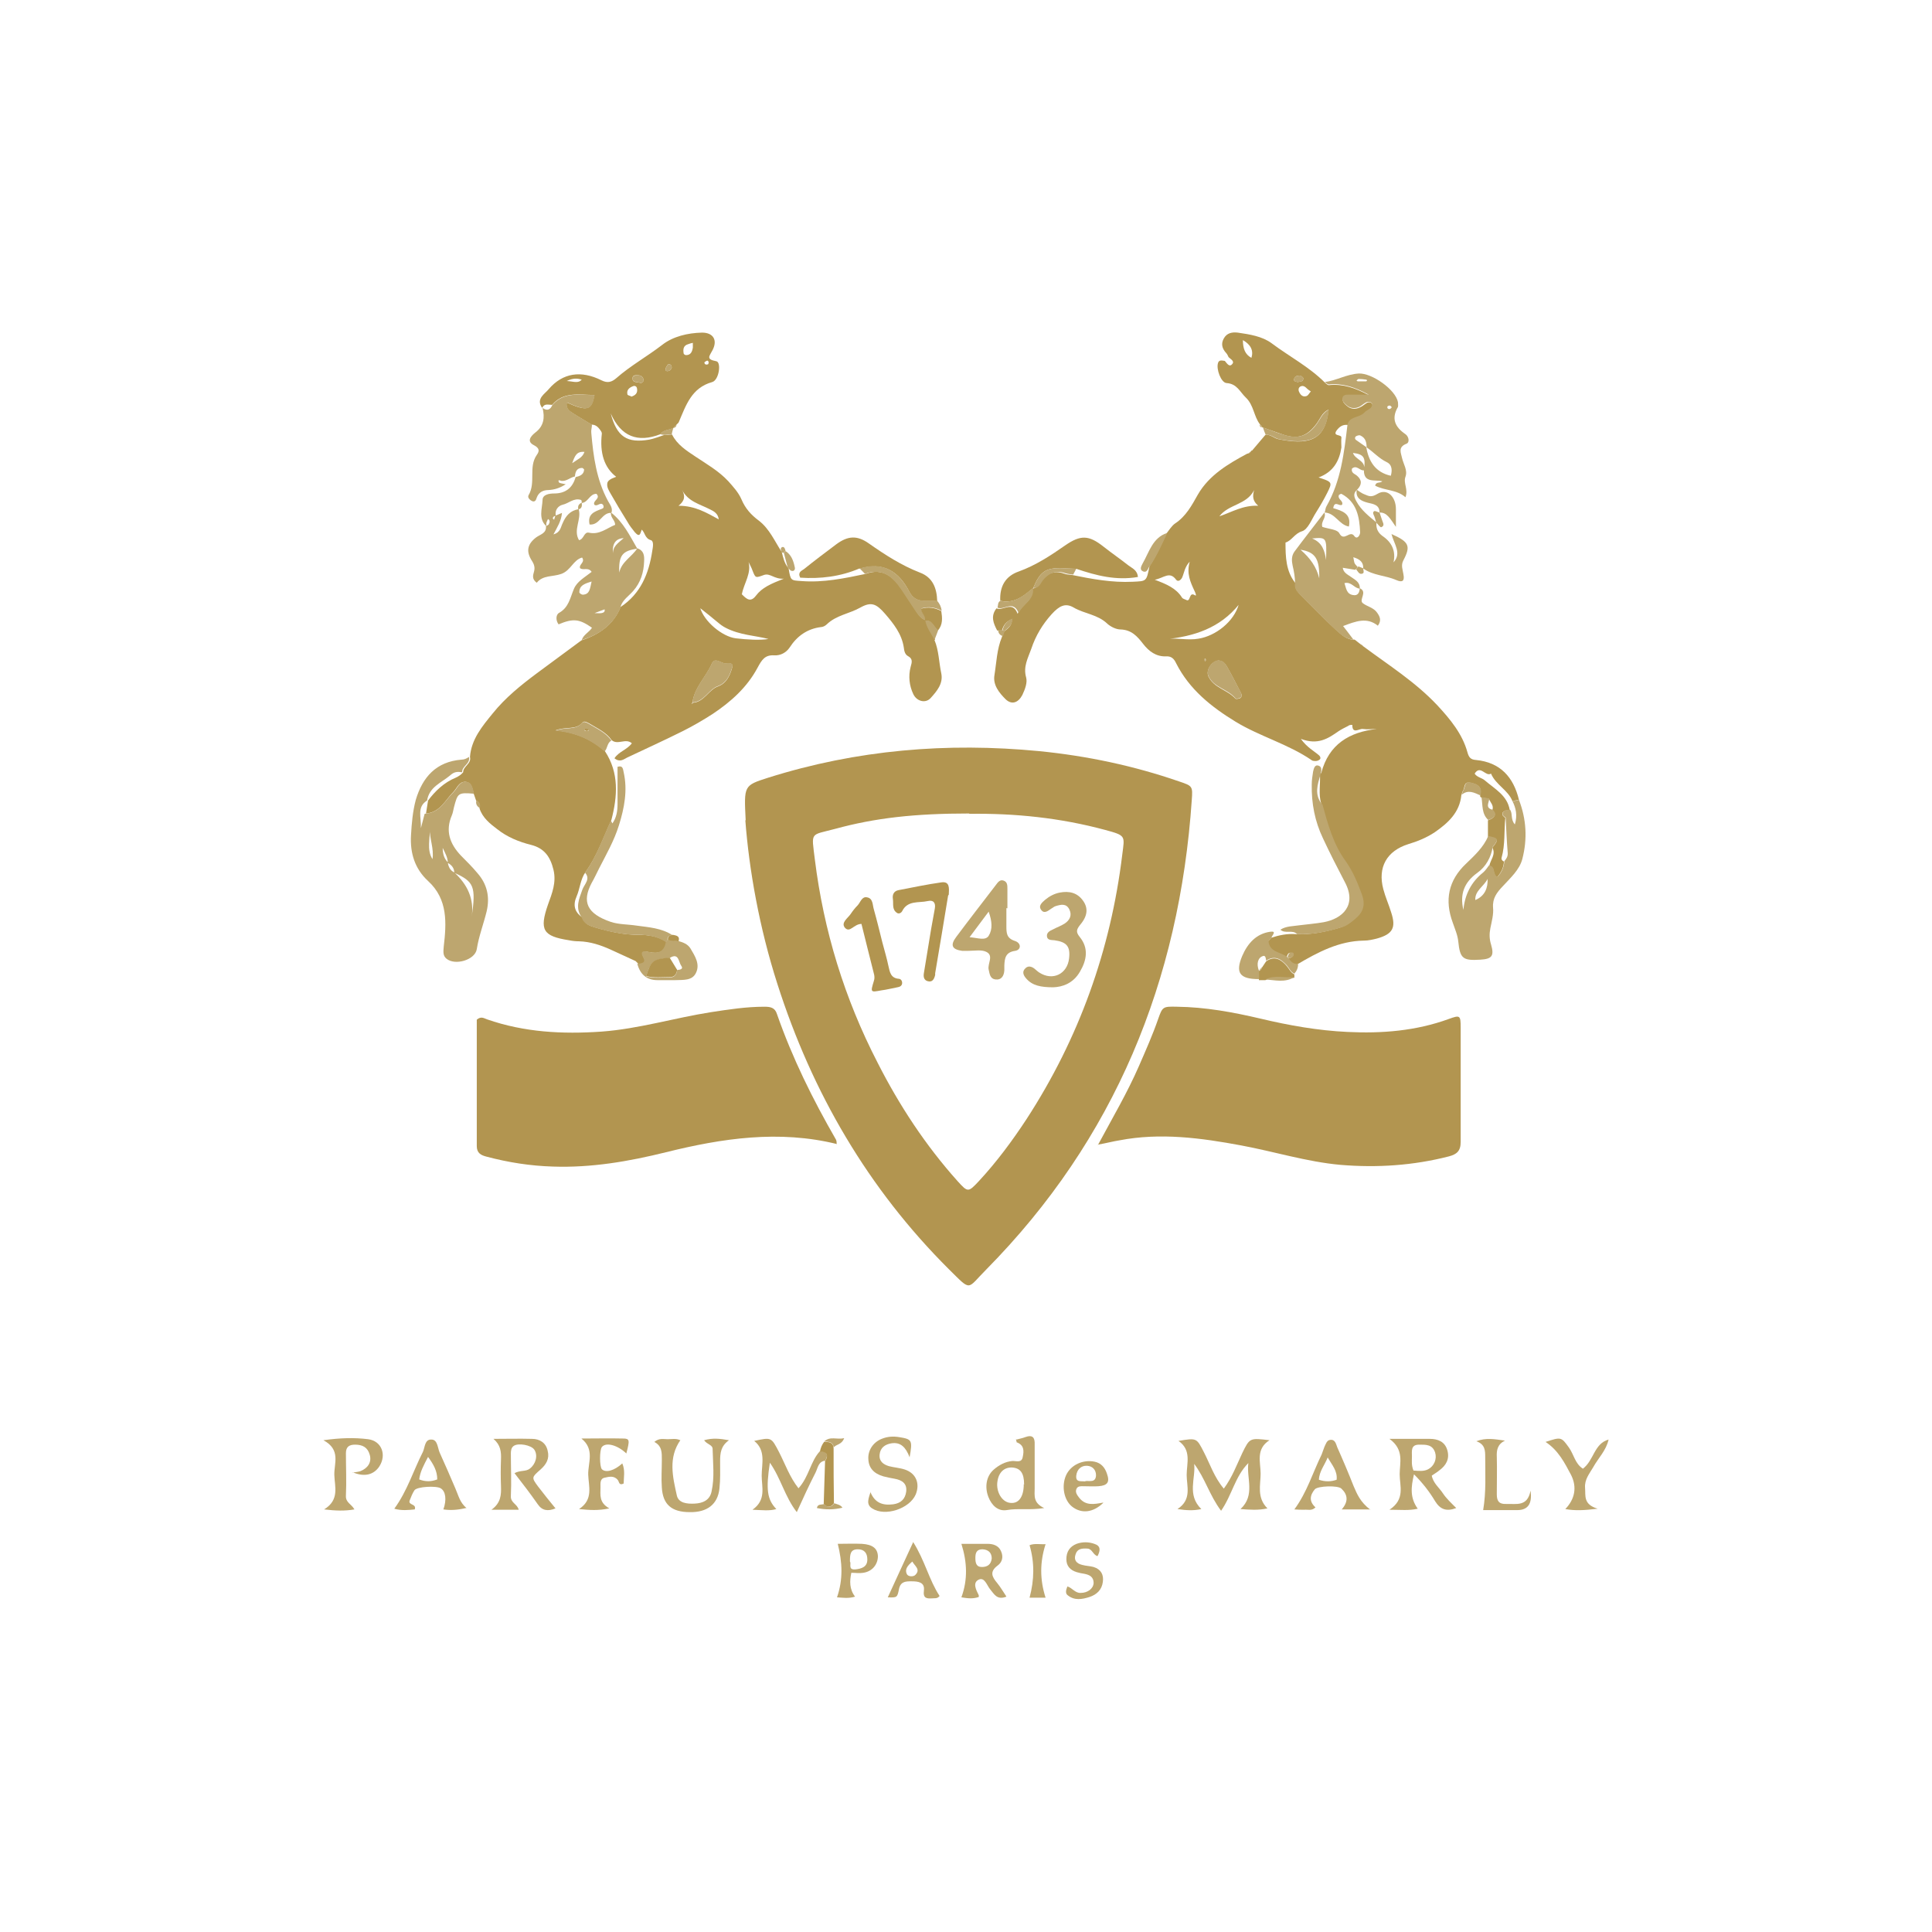 <?xml version="1.0" encoding="UTF-8"?>
<svg xmlns="http://www.w3.org/2000/svg" id="Layer_1" data-name="Layer 1" version="1.1" viewBox="0 0 566.9 566.9">
  <defs>
    <style>
      .cls-1 {
        fill: #b29550;
      }

      .cls-1, .cls-2 {
        stroke-width: 0px;
      }

      .cls-2 {
        fill: #bda66f;
      }
    </style>
  </defs>
  <path class="cls-1" d="M218.8,240.7c-.5-10.2-.6-10.2,6.6-12.5,26-8.2,52.5-10.4,79.5-7.8,14.1,1.4,27.8,4.3,41.1,8.9,3.9,1.3,4,1.4,3.7,5.4-3.6,53.1-22.6,99.6-60.3,137.8-5.8,5.8-4.2,6.6-10.9,0-23.8-23.7-40.2-51.9-50.4-83.8-5.3-16.5-8.3-33.5-9.4-48ZM284.4,238.7c-16,0-27.6,1.3-39.3,4.5-7.5,2-7,.7-6,9,2.6,20.9,8.7,40.8,18.4,59.6,6.4,12.6,14.1,24.3,23.5,34.8,3,3.3,3.1,3.3,6.2,0,5.2-5.6,9.8-11.8,14-18.2,15.4-23.7,24.7-49.6,28.1-77.6.7-5.6,1.2-5.6-5.1-7.3-13-3.5-26.3-4.9-39.8-4.7Z"></path>
  <path class="cls-1" d="M367.4,132.2c1.3-1.5,2.6-3.1,3.9-4.6,1.6-.2,2.6,1.1,4,1.3,7.9,1.5,13.6,1,14.5-8.7-1.8.8-2.4,2.6-3.4,4-2.7,3.7-5.4,4.8-9.7,3.4-2.1-.7-4.2-1.5-6.3-2.2,0,0,0,0,0,0-.2-.3-.5-.6-.7-.9-1.8-2.3-1.8-5.6-4.1-7.8-1.8-1.7-2.6-4.1-5.7-4.3-1.6-.1-3.1-4.1-2.5-5.9.3-1,1.2-.7,2-.6.6.7,1.3,1.9,2.1,1,.9-.9-.4-1.5-1-2.1-.2-.4-.4-.9-.7-1.2-1.2-1.3-1.6-2.7-.7-4.3.9-1.6,2.4-1.9,4.1-1.7,3.5.5,7.2,1.1,9.9,3.1,5.2,3.9,11,6.9,15.7,11.6.4.3.8.8,1.2.7,4-.4,7.7.8,11.7,3-2.3,0-4.1,0-5.8,0-.8,0-1.7,0-1.9,1-.1.9.5,1.5,1.1,2,1.2,1.1,2.6,1.2,4,.5.7-.3,1.3-.9,2-1.3.6-.3,1.3-.2,1.6.5.1.3,0,1-.4,1.2-.6.5-1.4.8-1.9,1.4-1.4,1.5-4.2,1-4.9,3.4-1.4-.2-2.4.4-3.3,1.6-1.3,1.9,1.6,1,1.4,2.2-.1.9,0,1.9,0,2.8-.6,4-2.4,7.2-6.7,8.8,4,1.3,4.1,1.4,2.6,4.4-1,2-2.1,3.9-3.3,5.8-1.3,2-2.4,5.1-4.2,5.6-2.2.7-2.9,2.7-4.8,3.3,0-.1-.1-.2-.2-.3,0-.1-.1-.2-.2-.4.1.2.3.4.4.6,0,4.3.1,8.5,2.9,12-.2,1.2.3,2.1,1.1,3,3.6,3.6,7,7.2,10.7,10.6,1.6,1.4,3.2,3.1,5.6,3,.6.4,1.1.9,1.7,1.3.3.2.6.5.9.7,7.4,5.5,15.2,10.4,21.6,17.2,3.8,4.1,7.4,8.4,8.9,13.9.4,1.4.9,2.1,2.5,2.2,7.1.7,11,5,12.6,11.7-.6.1-1.3.2-1.9.4-1.3-3.3-4.9-4.8-6.3-8.1-1.6,1-3.1-2.7-4.8,0,.7,1.1,2.1,1.2,3,2,2.9,2.5,6.6,4.4,7.3,8.7-.8.1-1.7,0-2.1.8-.3.8.4,1.1.8,1.5-.4,3.9,0,7.8-1.1,11.7-.1.5.2.9.7,1.1-.1,1.8-.8,3.2-2,4.6-1.5-.8-.5-3-2.3-3.3.3-1.8,2-3.3.9-5.4,1.9-2.3,1.8-2.6-1.3-3.2,0-1.6,0-3.2,0-4.8q3.2-1.1,1.3-3c.5-1.4-.6-2.2-1-3.3-.8-.1-1.5-.3-2.3-.4-.2-.1-.3-.3-.3-.5.7-2.5-.7-3.4-2.8-3.8-2.1-.5-1.6,1.4-2.2,2.3-.3.4-.3.9-.5,1.3-.5,5.1-3.9,8.2-7.8,10.9-2.4,1.6-5.1,2.7-7.8,3.5-6.3,2-9,6.8-7.3,13.2.6,2.3,1.6,4.5,2.3,6.8,1.5,4.5.5,6.4-4.2,7.7-1.2.3-2.5.6-3.8.6-7.3.1-13.5,3.4-19.6,7-1.3,0-2.1-.6-2.7-1.7.7-.3,1.6-.3,1.4-1.4,0-.1-.2-.3-.3-.3-1.1-.2-1.2.6-1.5,1.3-1.9-1.5-5.2-1.3-5.5-4.7.3-.3.7-.6,1-1h-.1c2.4-.8,4.8-1.3,7.4-1.1,4.5.2,8.8-.7,13.1-2,1.5-.5,2.8-1.5,4-2.5,2.4-2,3-4.2,1.9-7.2-1.3-3.4-2.6-6.7-4.8-9.8-3.5-4.9-5.2-10.9-6.8-16.7-.9-2.9-.2-5.8-.4-8.8,0,0,0,0,0,0,.1,0,.3-.2.4-.3,2.2-8.4,8.2-12,16.3-12.9-1.4,0-2.7.2-4.1,0-1-.2-3.1,1.7-3.1-1.2-.4,0-.9,0-1.2.3-1,.5-2,1-2.9,1.6-3,2.1-6,4.1-11,2.2,1.9,2.6,3.8,3.5,5.3,4.8.4.3.6.9.3,1.2-.3.3-.8.5-1.2.5-.4,0-1,0-1.3-.3-6.9-4.7-15.1-6.9-22.2-11.2-7.2-4.4-13.6-9.5-17.5-17.2-.6-1.3-1.4-2.1-2.9-2-3,.1-5.1-1.5-6.8-3.7-1.7-2.2-3.4-4.1-6.6-4.2-1.3,0-2.9-.8-3.9-1.7-2.8-2.7-6.7-2.9-9.8-4.7-2.5-1.5-4.3-.5-6.5,1.9-2.7,3-4.7,6.3-6,10.2-1,2.8-2.4,5.2-1.5,8.4.4,1.5-.3,3.4-1.1,5.1-1.2,2.3-3.1,3-4.9,1.3-1.9-1.9-3.8-4.2-3.3-7.1.6-3.7.7-7.6,2.2-11.2.2-.5.3-1,.5-1.5,1.1-.9,2.5-1.7,2.4-3.7-1.8.7-2.5,1.9-2.9,3.3h-1.4c-1.1-2.1-2-4.2-.2-6.5,1.9.9,4.7-2.4,6.2,1.6,1.2-2.8,4.7-3.8,4.2-7.4h0c1.6,0,2-1.4,2.8-2.3,1.8-2.2,3.8-3.1,6.6-2.1.7.3,1.5.3,2.3.4,5.9,1.2,11.8,2.3,17.9,2,4-.2,4,0,4.9-4.6,2-3,3.4-6.4,5-9.6.8-1,1.5-2.2,2.5-2.9,3.2-2.1,4.9-5.3,6.7-8.5,3.3-5.7,8.9-9,14.5-12,.6,0,1-.4,1.2-.9ZM384.7,114.9c-.4-.3-.8-.5-1.1-.8-.6-.6-1.2-1.1-2-.7-.6.3-.7,1-.4,1.6.4.9,1.1,1.6,2.2,1.2.5-.2.8-.9,1.2-1.3h.1c0-.1-.1,0-.1,0ZM363.6,177.3c-5.6,7-13.3,9.5-21.9,10.3,3.4-.6,6.7.4,10-.2,5-.8,10.4-5,11.8-10.1h.1c0-.1,0,0,0,0ZM338.8,170.1c3.5,1.3,6.3,2.5,8,5.2.2.4.8.5,1.2.7,1.5.9.7-2.6,2.7-1.3.5.3,0-.9-.2-1.3-1.2-2.6-2.4-5.1-1.4-8.6-1.5,1.6-1.6,3.2-2.2,4.6-.3.7-1.2,1.5-1.8.7-1.9-2.6-3.6-.5-6.2,0ZM357.8,193.8c-2.2,0-4.1,2.9-3.2,4.7,1.6,3.4,5.6,3.9,7.9,6.5.2.2,1,0,1.3-.1.7-.4.6-1.1.3-1.6-1.4-2.7-2.7-5.3-4.2-7.9-.5-.8-1.2-1.5-2.1-1.5ZM357.8,151.5c3.6-1.2,6.9-3.3,11.4-3.1-1.7-1.4-1.7-2.9-1.2-4.6-2.2,4.4-7.5,4.1-10.2,7.7ZM364.7,99.8c0,2.4.6,4.2,2.5,5.2q1-3.2-2.5-5.2ZM380.8,112.1c.6-.2,1.7,0,1.6-1.1,0-.3-.6-.7-1-.8-.8,0-1.6.2-1.7,1.2,0,.5.5.6,1.1.7ZM353.5,194c.1,0,.3,0,.3-.2,0-.1,0-.3,0-.4-.2-.2-.4-.1-.4.2,0,0,.1.2.2.3Z"></path>
  <path class="cls-1" d="M274.2,187.8c1.3,3.1,1.3,6.6,2,9.8.6,3-1.3,5.2-3.1,7.2-1.5,1.7-4.1,1-5.1-1.1-1.2-2.5-1.5-5.3-.8-8,.4-1.4.7-2.4-.8-3.2-.9-.5-1.1-1.6-1.2-2.5-.6-4-3-7-5.5-9.9-2.6-3-4.1-3.6-7.3-1.8-3.2,1.8-7,2.2-9.8,4.9-.4.4-1.1.8-1.7.8-4,.5-7,2.6-9.2,6-1,1.5-2.7,2.4-4.5,2.3-2.8-.2-3.7,1.4-4.9,3.6-3.1,5.8-7.8,10-13.2,13.6-2.8,1.8-5.7,3.5-8.7,5-5.4,2.7-10.9,5.2-16.4,7.8-1,.5-2.1,1.5-3.7.2,1.3-2,3.7-2.5,5.1-4.4-1.8-1.6-4.1.6-5.9-.9-1.6-2.3-4.1-3.4-6.4-4.8-.7-.4-1.7-1-2.2-.4-1.8,2.3-4.7,1.1-7.9,2.3,6.1.6,10.6,2.7,14.5,6.1,4.2,6.4,3.7,13.2,1.9,20.2-2.4,5.2-4.2,10.6-7.6,15.3-1.5,2.1-1.6,4.8-2.6,7.1-1.1,2.5-.7,4.6,1.7,6.2.6,2,2.3,2.5,4,3,4.1,1.2,8.3,2.1,12.5,2.1,2.9,0,5.7.4,8.2,2.1-.5,3.1-2.4,3.5-5.1,3-1.3-.3-2.7-.4-1.5,1.8.8,1.6-.7,1.6-1.7,1.7,0,0,0-.2,0-.1-.3-.3-.5-.5-.8-.8-2.5-1.1-4.9-2.3-7.4-3.4-2.9-1.3-5.9-2.3-9.2-2.4-1,0-1.9-.1-2.9-.3-7.7-1.2-8.8-3-6.2-10.5,1.2-3.3,2.5-6.5,1.6-10.2-.9-3.7-2.6-6.3-6.6-7.3-3.6-.9-7-2.3-9.9-4.6-2.1-1.6-4.3-3.3-5.2-6.1.2-1,0-1.8-1-2.3-.2-.7-.5-1.3-.7-2-.4-1.5-.6-3.4-2.5-3.5-1.9,0-2.4,1.9-3.5,3-2.3,2.3-3.9,6-8,6.3.2-1.3.4-2.6.6-3.8h0c2.1-2.8,4.7-5.3,8.1-6.7.9-.4,1.6-.9,2.2-1.6,0-1.8,2.5-2.5,2-4.5.4-5.2,3.6-9,6.7-12.8,3.7-4.6,8.3-8.3,13-11.8,4.3-3.2,8.7-6.4,13-9.6,5.2-1.7,9.4-4.6,11.5-9.8,5.9-3.9,8.3-9.8,9.3-16.5.2-1.1.5-2.8-.4-3.1-1.8-.5-1.7-2.2-2.7-3.1-.4,1-.5,2.5-2,.8-.8-1-1.6-2-2.2-3.1-1.7-2.7-3.3-5.4-4.9-8.2-.5-.9-1.2-1.9-1-3.1.2-1.3,2.6-1.8,2.6-1.9q-5.2-4-4.2-12.7c0-.4-.3-.8-.6-1.2-.6-.8-1.3-1.4-2.4-1.4-1.8-1.1-3.6-2.1-5.3-3.2-1.1-.7-2.4-1.4-2-3.3,6,2.7,7.3,2.3,8.1-2.2-4.4,0-9-1.1-12.4,2.9-1.1,0-2.3-.5-2.9.9h0c-2-2.7.9-4.2,1.9-5.5,4.1-4.8,9.5-5.6,15.5-2.6,1.8.9,3,.5,4.3-.6,4.2-3.7,9.1-6.4,13.5-9.8,3.2-2.5,7.5-3.5,11.7-3.6,3.3,0,4.6,2.2,3.1,5.1-.9,1.8-2.1,2.7,1.1,3.3,1.5.3.8,5.5-1.2,6.1-6.1,1.7-7.7,6.8-9.8,11.7-.1.3-.4.5-.6.7-.3.3-.6.7-.9,1,0,0,0,0,0,0-1.2.8-3,.5-3.9,1.9-6.7,2.6-11.6.7-14.6-6.1,1.8,6.9,4.8,8.8,11.3,7.7,1.5-.3,3-.9,4.5-1.4.7,0,1.4,0,2.2-.1,1.5,3,4.2,4.7,6.9,6.5,3.3,2.2,6.8,4.2,9.6,7.2,1.5,1.7,3,3.3,3.9,5.4,1.1,2.6,2.8,4.5,5.1,6.2,3.1,2.4,4.6,6,6.7,9.2h0c.4,1.7.8,3.4,2,4.8h0c.6,3.6.6,3.5,3.8,3.7,6.4.5,12.6-.8,18.8-2.1,5.1-1.9,8.2.9,10.8,4.8,1.3,2,2.6,3.9,3.9,5.9.8,1.2,1.5,2.4,3,2.9h0c.4,2.2,1.7,3.9,2.7,5.7ZM203.3,100.6c-.5.1-.9.2-1.4.4-1.4.4-1.5,1.5-1.3,2.7,0,.2.4.5.7.5,1.4,0,1.8-1,2-2.2,0-.5,0-.9,0-1.4.2-.2.4-.3.7-.5-.2.2-.4.4-.6.5ZM211,152.4c.1,0,.3,0,.4,0,0,0,.1.2.1.2-.2.2-.4.1-.6-.2-.2-1.7-1.4-2.4-2.7-3-2.9-1.5-6.3-2.2-8.1-5.7,1,1.8.9,3.2-1,4.7,4.9,0,8.3,2.1,11.8,4ZM205.3,178.3c0,0-.2-.1-.2-.2,0,0,.2,0,.3.1,1.1,4.1,6.5,8.6,10.5,9.1,3.5.4,7,.6,9.6.2-3.7-1-8.4-1.1-12.6-3.3-.8-.4-1.6-1-2.3-1.6-1.7-1.4-3.4-2.8-5.2-4.2ZM217.7,174.4c1.3,1.3,2.5,2.5,4.1.4,1.8-2.4,4.4-3.5,8.2-5-2.8.2-4-1.7-5.8-1.1-2.5.9-2.5,1-3.4-1.3-.3-.9-.8-1.7-1.2-2.6-.4,0-.5-.3-.3-.6,0,0,.2,0,.3.1.5.3-.2-.2,0,.4,1,3.5-1.3,6.4-1.9,9.6h-.1c0,0,0,0,0,0ZM203.4,206.2c3.3-.3,4.5-3.8,7.3-4.8,2.4-.9,3.3-2.9,4-5,.5-1.6.1-1.9-1.7-1.7-1.3.1-3.2-2-4.1,0-1.7,3.9-5.1,7-5.7,11.4-.1.2-.2.3-.3.5.2-.1.3-.2.5-.4ZM185.2,116.4c1.3-.4,2-1.1,1.7-2.5-.1-.5-.6-.8-1.1-.6-1.1.4-2,1.1-1.7,2.4,0,.3.7.4,1.1.6ZM187,110.1c-.6,0-1.4,0-1.4.9,0,1.4,1.3,1,2.1,1.3.7.2,1.2-.2,1.1-1-.2-.9-.9-1.2-1.8-1.2ZM166.3,111.8c2,.1,3.3.8,4.4-.4-1.3-.4-2.5-.5-4.4.4ZM197.1,107.9c0-.7-.4-1.1-.9-1-.3,0-.6.6-.8,1-.2.4-.2,1,.4,1,.7,0,1.1-.5,1.3-1ZM207.9,106.3c0-.4-.3-.6-.6-.4-.2.1-.7.4-.6.5,0,.5.5.7,1,.5.2,0,.2-.5.3-.7Z"></path>
  <path class="cls-1" d="M322.2,335.9c4.3-8,8.6-15.3,12-23.1,2-4.6,4-9.1,5.6-13.7,1.3-3.7,1.4-3.8,5.5-3.7,8.4.1,16.5,1.6,24.6,3.5,8.4,2,16.9,3.5,25.5,3.9,10.1.5,20.1-.3,29.7-3.8,3.3-1.2,3.5-1.1,3.5,2.5,0,11.2,0,22.4,0,33.6,0,2.7-1.2,3.6-3.4,4.2-10.5,2.7-21.1,3.4-31.9,2.5-9.9-.9-19.4-3.9-29.1-5.7-11.8-2.2-23.7-3.8-35.7-1.5-1.9.3-3.7.8-6.5,1.3Z"></path>
  <path class="cls-1" d="M245.6,335.7c-17-4.2-33.7-1.7-50.2,2.4-10.9,2.7-21.9,4.6-33.2,4.2-6.6-.2-13-1.2-19.4-2.9-1.6-.4-2.9-1-2.9-3.1,0-12.5,0-24.9,0-37.1,1.3-1.1,2.1-.4,3-.1,10.9,3.8,22.1,4.4,33.6,3.6,10.9-.8,21.3-4,32.1-5.7,5.2-.8,10.4-1.6,15.7-1.6,1.7,0,3.1.2,3.7,2.2,4.5,12.9,10.5,25,17.3,36.8.2.4.2.9.2,1.4h0Z"></path>
  <path class="cls-2" d="M182.2,178c-2.1,5.3-6.3,8.2-11.5,9.8.5-1.6,2.2-2.3,3-3.6-3.7-2.6-5.5-2.8-9.8-1-.9-1.2-.8-2.9.2-3.4,2.8-1.6,3.2-4.4,4.3-7,.9-2.2,3.2-3.4,5.2-5-1-1.5-2.5-.3-3.4-1.1-.4-1.1,1.6-1.7.6-3.1-2.6.7-3.3,3.8-6.1,4.8-2.5.9-5.4.3-7.2,2.6-1.5-1.1-1.1-2.2-.8-3.3.3-1.1.1-2-.6-3.1-1.8-2.8-1.4-4.9,1.2-6.9,1.2-.9,3.1-1.2,2.9-3.3.3-.2.6-.3.8-.5.3-.6.5-1.2-.2-1.6-.2.4-.4.8-.5,1.2,0,.3,0,.6,0,.9-2.4-2.2-1.2-5.1-1.1-7.7,0-1.6,2-1.9,3.4-1.9,3.3,0,5.4-1.6,6.3-4.8,1.2-.3,2.4-.7,2.5-2.2,0-.1-.4-.5-.6-.5-1.6,0-2,1.2-2.1,2.5-1.4.3-2.5,1.5-4,1.3-.1,0-1.2-.6-.7.4.1.3.8.3,2,.6-1.9,1.2-3.4,1.6-5.1,1.7-1.5,0-2.8.6-3.4,2.2-.2.6-.4,1.3-1.2,1.1-.8-.3-1.6-1.1-1.2-1.8,2.2-3.7-.1-8.2,2.4-11.8.8-1.1.9-2-.9-2.9-2.1-1.1-.9-2.6.5-3.7,2.5-1.9,2.8-4.4,2.1-7.2,0,0,0,0,0,0,1.4,1,2.3.5,2.9-.9,3.5-4,8-2.8,12.4-2.9-.8,4.6-2.1,4.9-8.1,2.2-.4,1.9.9,2.6,2,3.3,1.7,1.1,3.5,2.1,5.3,3.2,0,.8-.3,1.6-.2,2.4.6,6.9,1.5,13.7,4.9,20,.6,1.1,1.5,2.1,1,3.5-2.8-.2-3.4,3.7-6.4,3.4-.7-3.1,1.5-3.8,3.6-4.6.6-.2.6-.6.4-1.1-.8-1.1-1.7.6-2.6-.1-.6-1.2,2-1.8.6-3.2-2,0-2.4,2.5-4.3,2.7,0-.3,0-.8-.2-.9-2.1-.7-3.6,1-5.4,1.4-1.3.3-2.4,1.6-2,3.3-.5,0-.8.2-.9.7,0,.1.3.3.4.4.1-.4.2-.8.4-1.2.6-.2,1.1-.5,1.9-.8-.2,2.4-1.4,4.2-2.5,6.3,2.1-.6,2.1-2.1,2.7-3.3.9-2.1,2.2-3.7,4.7-4.1.9,3-1.7,6.1.1,9.1,1.5-.3,1.4-2.5,2.9-2.2,3.1.7,5.2-1.3,7.7-2.3,0-1.4-1.5-2.2-1.2-3.6,3.6,2.8,5.5,6.8,7.7,10.6-4.4.6-5.5,2-5.3,7,.7-3.2,3.7-4.6,5.3-7.1,1.9.6,2.1,2.1,2,3.8-.1,3.2-1,6.2-3.2,8.7-1.3,1.5-3.1,2.6-3.7,4.6ZM183,157.9q-3.7.2-3.1,4.9c-.3-2.5,1.6-3.5,3.1-4.9ZM173.7,170.6c-2.3.7-3.7,1.2-3.7,3.2,0,.3.7.7,1,.7,2.1-.1,2.1-1.8,2.6-3.9ZM171.5,132.6c-2.3-.2-2.8,1.1-3.6,3.3,1.7-1.2,3-1.6,3.6-3.3ZM174.2,179.9c1.1,0,1.7.1,2.3,0,.5-.1,1.1-.3.9-1.1-.9.3-1.8.7-3.2,1.2Z"></path>
  <path class="cls-2" d="M397.4,187.7c-2.4,0-4.1-1.6-5.6-3-3.7-3.4-7.2-7.1-10.7-10.6-.8-.8-1.3-1.7-1.1-3,0-1.7-.3-3.4-.7-5.1-.3-1.4-.4-2.8.5-4.1,2.9-3.9,5.9-7.7,8.8-11.5.7,1.5-1.1,2.6-.6,4.2,1.7.6,4.4.7,5,1.9,1.4,2.6,3.1-1.1,4.4.8.8,1.1,1.7-.2,1.7-1.1-.2-4.6-1-8.9-5.5-11.3-.2,0-.5.2-.7.3-.6,1.3,1.4,1.7.9,2.9-.8.6-2.2-1.4-2.6,1,2.6.8,5.4,1.6,4.6,5.4-2.9-.5-4-4-7.1-4.1.2-.6.2-1.3.5-1.8,4.3-7.5,5.2-15.8,6.2-24.1.7-2.4,3.5-1.9,4.9-3.4.5-.6,1.3-.9,1.9-1.4.3-.3.5-.9.4-1.2-.3-.6-1-.7-1.6-.5-.7.3-1.3.9-2,1.3-1.4.7-2.8.6-4-.5-.6-.5-1.2-1.1-1.1-2,.2-1,1.1-1,1.9-1,1.7,0,3.5,0,5.8,0-4-2.2-7.7-3.4-11.7-3-.4,0-.8-.5-1.2-.7,3.4-.4,6.4-2.3,10-2.5,3.8-.2,10.8,4.7,11.5,8.4,0,.4.1,1,0,1.4-2,3.4-.9,5.9,2.2,8,1,.7,1.3,2.4.3,2.8-2.6,1-1.6,2.7-1.3,4.2.4,1.8,1.7,3.6,1,5.5-.7,1.9.9,3.7,0,6-2.6-2.3-6.1-1.9-8.9-3.4.3-1.3,1.5-.6,2.1-1.3-2.2-.5-5.4.6-5.4-3.2.6-3.8,0-4.7-3.2-5.1.6,2,4,2.3,3.2,5.1-1.2.2-2.1-1.7-3.5-.5-.3,1.3.8,1.5,1.5,2.1q2.2,1.9,0,4.1s0,0,0,0c-1.3,1.1-.8,2.3-.2,3.4,1.4,2.6,3.7,4.4,5.9,6.2h0c-.2,1.7.4,3,1.8,4,2.8,1.9,3.9,4.5,3.2,7.7,2.5-2.7.1-5.4-.6-8.3,5.2,2.3,5.7,3.5,3.5,7.7-.8,1.5-.2,2.7,0,4.1.4,2-.3,2.5-2.1,1.7-3.2-1.4-6.8-1.3-9.7-3.4h0c.1-1.8-.9-2.7-2.9-3.3.2.9.2,1.4.4,1.8.2.4.6.7.9,1.1-.2.3-.5.5-.7.8-1.2-.2-2.4-.4-3.7-.6.2,1.4,1.3,1.9,2.3,2.6,1.2.9,2.8,1.5,2.7,3.5-1.6,0-2.4-2.1-4.5-1.6.5,1.5.6,3.2,2.5,3.5,1.5.3,1.9-.8,2-2,2.4,1.1-.4,3.4.9,4.4,1.3,1,3.2,1.3,4.2,2.8.7,1,1.4,2.2.2,3.8-3.2-2.6-6.5-1.3-10.2.1,1.2,1.5,2.2,2.9,3.2,4.2ZM401,131.3c0-1.5-.3-2.8-1.8-3.5-.3-.2-.9,0-1.3.2-.4.3-.4.8,0,1.1,1,.7,2,1.4,3,2.1.7,4.2,2.7,7.4,7.2,8.4.4-1.4.5-3.2-1.2-4-2.3-1.1-3.9-3-6-4.4ZM387.1,169.7c.1-5.7-1.1-7.7-5.5-8.4,2.9,2.5,4.7,5.1,5.5,8.4ZM385,158c3,1.2,3.7,3.6,4.1,6.3.2-6.6.2-6.7-4.1-6.3ZM398,111.6c.1.1.3.3.4.3.8,0,1.5,0,2.3,0,.5,0,.5-.4.2-.5-.7-.1-1.5-.2-2.2-.2-.2,0-.4.2-.6.4ZM408.4,119.5c-.2-.2-.4-.5-.6-.5-.2,0-.6.1-.7.3-.1.5.2.8.7.7.2,0,.4-.3.6-.5Z"></path>
  <path class="cls-2" d="M125.1,238.7c4-.3,5.6-4,8-6.3,1.1-1.1,1.7-3.1,3.5-3,2,0,2.1,2,2.5,3.5-4.7-.4-4.8-.2-5.9,4-.2.8-.3,1.6-.6,2.3-2,4.6-.6,8.4,2.6,11.8,1.7,1.7,3.4,3.4,4.9,5.2,2.8,3.2,3.7,6.9,2.7,11.2-.9,3.7-2.3,7.3-2.9,11.1-.5,3.2-6.4,4.9-8.9,2.8-1.1-.9-.9-2.1-.8-3.5.8-6.9,1.3-13.9-4.6-19.3-3.9-3.6-5.3-8.2-5-13.4.2-3.5.5-7,1.4-10.4,2-6.7,6-11.2,13.4-11.8.8,0,1.5-.3,2.2-.8.5,2-2.1,2.7-2,4.5-1.3-.2-2.3-.2-3.5.9-2.6,2.2-6.2,3.4-6.8,7.5,0,0,0-.1,0-.1-3,1.9-1.7,4.7-1.8,8.1.5-1.9.8-3.1,1.1-4.2ZM131.4,253.1c.2,1.3.7,2.3,1.9,2.9,3.8,3.5,5.9,7.7,5.1,13.1,1.3-9,.7-10.4-5.1-13,0-1.4-.8-2.3-1.9-2.9,0-1.6-.8-2.9-1.5-4.4,0,1.7.4,3.2,1.6,4.3ZM126.9,252.1c.5-3.1-.9-6-.8-9.1.2,3-1,6.2.8,9.1Z"></path>
  <path class="cls-2" d="M437.1,254c1.8.3.8,2.5,2.3,3.3,1.2-1.3,1.9-2.8,2-4.6.6-.7,1.1-1.4,1-2.5-.3-3.4-.4-6.8-.6-10.3-.5-.4-1.2-.7-.8-1.5.4-.9,1.3-.7,2.1-.8.8,1.1.1,2.9,1.4,4.3.8-2.7.3-4.8-.7-6.8.6-.1,1.3-.2,1.9-.4,2.2,5.7,2.5,11.5,1,17.3-.8,3.2-3.5,5.6-5.8,8.1-1.7,1.8-3,3.5-2.8,6.2.2,2-.4,4.1-.8,6.1-.3,1.6-.3,3.1.2,4.7,1,3.4.3,4.3-3.2,4.5-5,.3-5.9-.3-6.4-5.3-.2-2-1-3.7-1.6-5.5-2.5-6.7-1.3-12.5,3.9-17.4,2.5-2.4,5.1-4.8,6.5-8.1,3,.6,3.2.9,1.3,3.2-.5,3.1-2,5.8-4.5,7.6-3.9,2.8-5.2,6.3-4.1,10.9.4-4.5,2.3-8.2,5.8-11,.7-.6,1.2-1.4,1.8-2.2ZM436.5,257.9c-1.1,2.2-3.8,3.5-3.6,6.2,2.8-1.2,3.7-3.5,3.6-6.2h.1c0-.1-.1,0-.1,0Z"></path>
  <path class="cls-2" d="M350.4,429.5c.5,4.3-2.2,9.1,2.1,13.3-2.3.5-4.3.4-7,0,4.3-2.8,2.7-6.7,2.7-10,0-3.4,1.5-7.3-2.4-10,5.4-.9,5.3-.9,7.5,3.4,1.8,3.5,3,7.3,5.8,10.6,2.5-3.4,3.8-7,5.4-10.4,2.2-4.5,2.2-4.5,8-3.8-4.1,2.6-2.6,6.5-2.6,9.8,0,3.3-1.2,7,2,10.2-2.7.6-5.1.4-7.9.2,4.4-4.1,1.7-9,2.3-13.5-3.9,3.9-4.8,9.4-8,14-3.4-4.5-4.7-9.6-8-13.9Z"></path>
  <path class="cls-1" d="M293.5,176.3c-.2-4.1,1.4-7.2,5.4-8.6,5-1.8,9.4-4.7,13.7-7.7,4.5-3.1,6.9-3,11.2.4,2.4,1.9,4.9,3.6,7.3,5.5,1,.8,2.6,1.3,2.8,3.4-6.4,1.1-12.2-.4-18.1-2.4-1.6,0-3.2-.2-4.7-.2-4.4,0-6,1.2-7.9,5.8,0,0,0,0,0,0-2.8,2.4-5.6,4.7-9.6,3.8Z"></path>
  <path class="cls-1" d="M252.2,166.8c-5.6,2.4-11.5,3.1-17.4,2.7-.8-1.6.4-2,1.1-2.5,3.1-2.5,6.3-4.9,9.5-7.3,3.4-2.5,6.1-2.7,9.6-.2,4.7,3.3,9.5,6.4,14.9,8.5,3.8,1.4,5,4.6,5.1,8.4-2.9-.3-6.2.9-8.1-2.6-3.1-6.1-7.7-9.1-14.7-6.9Z"></path>
  <path class="cls-2" d="M388,235.9c1.6,5.8,3.2,11.8,6.8,16.7,2.2,3.1,3.5,6.3,4.8,9.8,1.1,3,.5,5.2-1.9,7.2-1.2,1-2.5,2.1-4,2.5-4.3,1.3-8.6,2.2-13.1,2-1.3-1.4-3.5,0-4.9-1.3,1.7-1.1,3.7-1,5.6-1.3,2.4-.3,4.8-.5,7.1-.9,5.4-1,9.9-4.9,6.2-11.8-2.2-4.2-4.4-8.5-6.4-12.8-2.4-5-3.4-10.3-3.3-15.8,0-1.3.2-2.5.4-3.8.2-.9.5-2.2,1.7-1.7,1,.4.7,1.6.5,2.5,0,0,0,0,0,0-.9,3-1.9,5.9.4,8.8Z"></path>
  <path class="cls-2" d="M420.1,432.9c.4,2.3,2.2,3.6,3.3,5.3,1,1.5,2.4,2.8,3.9,4.3-2.9,1.1-4.7.4-6.2-2-1.6-2.7-3.6-5.3-6.2-7.9-.9,3.8-1.2,6.9,1.1,10.1-2.6.6-5,.3-8.3.3,4.7-3.1,3-7,3-10.4,0-3.4,1.4-7.2-3-10.4,4.5,0,8.1,0,11.8,0,2.4,0,4.5.8,5.2,3.4.7,2.5-.4,4.4-2.3,5.8-.7.6-1.6,1.1-2.3,1.6ZM414.8,431.5c1.5.1,3,.3,4.3-.4,1.7-.9,2.6-3,2-4.9-.8-2.4-2.7-2.3-4.7-2.3-2.5,0-2.1,1.9-2.1,3.5,0,1.3-.2,2.6.5,4.2Z"></path>
  <path class="cls-2" d="M171.7,256c3.4-4.7,5.2-10.2,7.6-15.3,0,.2,0,.3.2.5,0,.1.1.3.2.4,1.2-1.7,1.5-3.6,1.5-5.7,0-3.7,0-7.3,0-10.9,1.6-.5,1.6.7,1.8,1.6,1.2,5.3.2,10.5-1.4,15.6-1.4,4.5-3.7,8.5-5.8,12.6-.7,1.4-1.4,2.9-2.2,4.3-2.9,5.5-1.4,9,5.6,11.4,2.4.8,5,.7,7.6,1.1,3.6.5,7.3.7,10.5,2.8-.9.1-1.6.4-1.4,1.5-.2.2-.3.3-.5.5-2.5-1.6-5.2-2.1-8.2-2.1-4.3,0-8.5-.9-12.5-2.1-1.6-.5-3.4-1-4-3-2-2.8-.8-5.4.2-8.2.6-1.6,2.5-3.1.7-5Z"></path>
  <path class="cls-2" d="M199.7,422.5c-3.7,5.2-2.3,10.9-1.1,16.3.5,2.3,3.1,2.5,5.2,2.4,2.4-.1,4.5-1,5-3.6.9-4.1.4-8.2.3-12.4,0-1.3-1.6-1.3-2.5-2.6,2.5-.7,4.5-.5,7.3,0-2.4,1.7-2.6,3.8-2.6,6.1,0,2.7.1,5.4-.2,8.1-.5,4.6-3.6,7-8.7,6.9-5.4,0-7.9-2.3-8.2-7.2-.2-2.7,0-5.4,0-8.1,0-2.1.1-4.1-2.2-5.3,1.4-1.2,2.7-.8,3.9-.8,1.2,0,2.5-.3,3.7.3Z"></path>
  <path class="cls-2" d="M242.2,428.6c-2.1.2-2.2,2.1-2.9,3.5-1.9,3.7-3.6,7.4-5.5,11.6-3.5-4.5-4.7-10-7.9-14.5-1.2,7.9-.8,10.8,1.9,13.6-2.1.6-4.1.3-7,.2,4.1-2.9,2.7-6.6,2.7-10,0-3.5,1.3-7.4-2.2-10.2,5.1-1.1,5-1.1,7.3,3.3,1.8,3.5,3.1,7.3,5.7,10.6,3.1-3.4,3.5-7.9,6.3-10.9,1.9.1,2.6.9,1.6,2.7Z"></path>
  <path class="cls-2" d="M150.9,432.3c1.8-1,3.4-.4,4.6-1.4,1.7-1.3,2.4-3.8,1.3-5.5-.9-1.4-4.8-2.1-6.1-1.1-.7.5-.8,1.4-.8,2.2,0,4.2.2,8.3,0,12.5-.1,2,1.9,2.3,2.3,4h-8c2.8-2,2.9-4.4,2.8-7-.1-2.6-.1-5.1,0-7.7.1-2.3-.1-4.3-2.2-6.1,3.8,0,7.6-.1,11.3,0,2.2,0,4.1,1.1,4.6,3.5.6,2.3-.4,4-2.1,5.5-2.6,2.3-2.7,2.3-.7,5,1.6,2.1,3.3,4.2,5.1,6.4-2.2.9-3.9.7-5.2-1.2-2.1-3-4.3-5.9-6.8-9.1Z"></path>
  <path class="cls-2" d="M298.3,422.4c1-.3,1.8-.4,2.5-.7,2.2-.8,2.9.1,2.8,2.2,0,4.3,0,8.6,0,12.9,0,2-.5,4.2,2.8,5.7-4.4.7-7.7,0-11,.6-2.5.4-4.4-1.3-5.4-3.9-1.1-2.9-.6-6,1.5-7.9,1.6-1.4,3.4-2.4,5.5-2.6,1.1-.1,2.8.7,3.1-1.2.4-1.8.4-3.5-1.8-4.3,0,0,0-.3-.2-.9ZM300.5,435.6c0-3.4-1.1-4.9-3.7-5-2.4,0-4,1.7-4.2,4.8-.1,2.9,1.7,5.5,4,5.6,2.4.2,3.8-1.9,3.8-5.5Z"></path>
  <path class="cls-2" d="M255.4,437.8c1.3,3.2,3.6,4,6.7,3.6,2.2-.3,3.5-1.5,3.8-3.7.3-2.4-1.2-3.4-3.4-3.8-1.1-.2-2.2-.4-3.3-.7-2.8-.8-4.3-2.5-4.4-5-.2-2.6,1.4-5,3.9-6,1.7-.7,3.4-.8,5.2-.5,3.7.6,3.9.9,3,5.9-1.1-2.9-2.6-4.5-5.3-4.1-1.9.3-3.3,1.3-3.5,3.3-.2,2,1.1,2.9,2.7,3.4,1.5.4,3.2.5,4.7,1,3.3,1.1,4.5,4.1,3.2,7.3-1.8,4.2-9,6.6-12.8,4.1-1.9-1.2-1-3-.4-5Z"></path>
  <path class="cls-2" d="M103.4,432.1c.8-.1,1.6-.2,2.3-.4,2.3-.9,3.4-2.7,2.8-4.8-.6-2.2-2.1-3-4.3-3-1.7,0-2.7.6-2.7,2.5,0,4.2.2,8.3,0,12.5-.1,2,1.6,2.4,2.5,4-2.9.5-5.5.4-8.9,0,4.6-2.8,3.1-6.7,3-10.1-.1-3.4,2-7.4-3.2-10.2,5-.7,9.1-.8,13.1-.3,4,.5,5.5,4.6,3.3,8-1.6,2.4-4.3,3.2-7.8,1.7Z"></path>
  <path class="cls-2" d="M402.1,442.9h-8.4c2-2.3,1.8-4.3-.1-6.1-1-1-6.9-.8-7.8.2-1.5,1.8-1.7,3.6.2,5.3-1.1,1.1-2.2.6-3.3.7-.9,0-1.9,0-2.9-.1,3.7-5,5.4-10.8,8-16.1.3-.7.5-1.5.8-2.2.4-.8.7-2,1.7-2.1,1.5-.2,1.7,1.2,2.1,2.2,1.7,3.8,3.3,7.6,4.8,11.4,1,2.3,1.9,4.6,4.9,6.9ZM389.6,427.6c-.9,2.3-2.5,4.1-2.6,6.6,1.8.6,3.5.6,5.2,0,.3-2.6-1.4-4.4-2.6-6.5Z"></path>
  <path class="cls-2" d="M136.7,442.5c-2.5.6-4.6.7-6.6.4,1-2.8.7-5.3-.8-6.2-1.3-.8-7-.5-7.7.6-.6.9-1,2-1.4,3-.5,1.4,2.1.9,1.5,2.6-1.9.2-3.9.4-6-.2,3.8-5.2,5.6-11.2,8.4-16.7.6-1.3.5-3.7,2.5-3.6,1.8,0,1.8,2.4,2.4,3.8,1.6,3.5,3.1,7,4.6,10.5.9,2,1.3,4.2,3.3,5.8ZM128.3,434.1c0-2.4-1-4.3-2.7-6.6-1.3,2.5-2.3,4.3-2.6,6.6,1.8.7,3.5.7,5.3,0Z"></path>
  <path class="cls-2" d="M183.8,426.5c-2.6-2.5-6-3.4-7.2-1.9-.7.9-.7,5.7,0,6.5,1.1,1.1,3.6.5,6-1.7.9,2.1.4,4.1.4,5.9-1.4.7-1.3-.5-1.7-1-1.1-1.4-2.6-1-3.9-.7-1.4.3-1.2,1.7-1.2,2.8,0,2.2-.5,4.5,2.6,6.2-3.3.7-5.8.5-8.9.2,4.3-2.8,2.8-6.7,2.7-10.1-.1-3.4,2-7.4-2-10.6,4.1,0,8.2-.1,12.2,0,2,0,2,.5,1,4.3Z"></path>
  <path class="cls-2" d="M295.3,468.5c-2.8,1.1-3.6-.8-4.8-2.2-.9-1.1-1.6-3.6-3.3-2.8-1.9.9-.8,3,0,4.6,0,.1,0,.3,0,.5-1.7.6-3.3.4-5.1.1,1.9-5.2,1.7-10.3,0-15.7,2.6,0,5.1,0,7.7,0,1.6,0,3.2.5,3.9,2.1.8,1.7.4,3.3-1,4.3-2.4,1.8-1.6,3.3-.1,5.1,1,1.2,1.7,2.5,2.6,3.8ZM291,457.3c0-1.6-.9-2.6-2.7-2.7-1.7,0-2.1,1-2.1,2.5,0,1.4.2,2.7,1.9,2.7,1.6,0,2.7-.7,2.9-2.5Z"></path>
  <path class="cls-2" d="M464.4,431c3.3-2.4,3.3-7.4,7.6-8.6-.7,3.2-3,5.4-4.5,8.1-1.1,1.9-2.6,3.6-2.4,6.1.2,2.3-.6,4.8,3.7,6.1-4.1.5-6.7.6-9.5.1,2.8-2.9,3.5-6.4,1.7-10-1.9-3.6-3.8-7.3-7.5-9.7,4.6-1.5,4.6-1.5,6.9,1.7,1.4,2,1.8,4.7,4,6.1Z"></path>
  <path class="cls-2" d="M441.6,422.7c-2.2,1.1-2.5,2.8-2.4,4.8.1,3.7,0,7.3,0,11,0,2,.7,2.9,2.8,2.8,2.9-.1,6.2.9,7.1-3.9q.8,5.6-3.7,5.7c-3.3,0-6.6,0-10.2,0,.9-5.4.6-10.5.6-15.5,0-1.9,0-3.8-2.6-4.7,2.8-1.1,5.4-.6,8.3-.2Z"></path>
  <path class="cls-2" d="M323.7,441c-3,2.9-6.4,3.2-9.1,1.1-2.4-1.9-3.2-6-1.8-9.2,1.4-3.1,5-4.7,8.4-4,1.9.4,3,1.7,3.6,3.5.9,2.5.2,3.5-2.5,3.7-1.4.1-2.9,0-4.3,0-.8,0-1.7-.1-2.1.7-.5,1,.1,1.8.7,2.6,1.9,2.5,4.4,2,7.1,1.5ZM318.4,434.6c1.2-.2,3.1.6,3.2-1.7,0-1.7-1.1-2.7-2.6-2.8-1.8-.1-3,1.1-3.2,2.9-.2,2.1,1.5,1.5,2.7,1.7Z"></path>
  <path class="cls-2" d="M187.1,282.8c1-.1,2.5-.2,1.7-1.7-1.2-2.2.1-2.1,1.5-1.8,2.7.6,4.6.1,5.1-3,.2-.1.3-.3.5-.5,1,.1,2.1.2,3.1.3,1.4.4,2.8.9,3.6,2.2,1.3,2.2,2.9,4.6,1.6,7.2-1.1,2.3-3.7,2-6,2.1-1.8,0-3.5,0-5.3,0q-4.6,0-5.9-4.8ZM198.7,284.6c.9,0,1.9-.3,1.2-1.2-.8-1.1-.7-4-3.4-2.3-4.8.4-5.5.9-6.9,5.4,2.3.6,4.7.3,7,.3,1.4,0,1.9-.9,2.1-2.1Z"></path>
  <path class="cls-2" d="M322,456.6c-1.3-.4-1.5-2.1-2.9-2.2-1.6-.1-3,0-3.5,1.7-.6,1.7.3,2.7,2,3.1,1.1.3,2.2.3,3.3.6,2.2.7,3,2.3,2.7,4.4-.3,2.3-1.8,3.7-3.9,4.4-2.2.7-4.4,1.1-6.4-.5-.7-.5-.6-1.4-.1-2.6,1.4.4,2.3,2,3.9,1.9,2,0,3.7-1.2,3.8-2.9,0-1.8-1.2-2.4-2.7-2.7-.8-.1-1.6-.3-2.3-.5-1.9-.6-3-1.8-3-3.8,0-2.2,1-3.7,3-4.5,1.7-.6,3.5-.6,5.2,0,1.9.6,1.8,1.9,1,3.5Z"></path>
  <path class="cls-2" d="M245.8,453c2.3,0,4.7-.1,7.1,0,3.2.2,4.6,1.4,4.7,3.6,0,2.4-1.6,4.5-4.3,4.9-1.1.2-2.2,0-3.5,0-.5,2.4-.6,4.8,1.1,7-2,.6-3.6.3-5.3.2,1.8-5.2,1.6-10.2.2-15.8ZM249.4,458.2c.5.6-.7,2.5,1.6,2.3,1.8-.2,3.5-.7,3.5-2.9,0-1.9-.9-3-2.8-3-2.3,0-2.3,1.7-2.3,3.6Z"></path>
  <path class="cls-2" d="M267.9,452.4c3.5,5.5,4.7,11.2,7.8,15.9-.7.9-1.5.6-2.2.7-1.6.1-2.7,0-2.4-2.3.3-2.4-1.6-2.7-3.6-2.7-1.7,0-3.2,0-3.7,2.2-.5,2.6-.6,2.6-3.3,2.5,2.4-5.2,4.8-10.5,7.5-16.3ZM267.7,458.2c-1.4,1.2-2.3,2.3-1.6,3.7.4.8,2,.8,2.5.2,1.6-1.6-.2-2.6-.9-3.9Z"></path>
  <path class="cls-2" d="M378.2,281.2c.6,1.1,1.4,1.7,2.7,1.7,0,1.1-.4,2-1.1,2.8-1.1-.5-1.5-1.6-2.2-2.4-1.7-1.9-3.6-3.1-6.1-1.4,0-.6-.2-1.6-.8-1.4-1.6.4-2.1,2.3-1.3,4.3,0,.8,0,1.7,0,2.5-5.6,0-7-1.8-4.9-6.8,1.6-3.7,4.1-6.5,8.2-7.1,2.1-.3.5,1.1.4,1.7,0,0,.1,0,.1,0-.3.3-.7.6-1,1,.3,3.4,3.6,3.2,5.5,4.7.1.1.3.3.4.4Z"></path>
  <path class="cls-2" d="M306.7,468.8h-4.6c1.4-5.2,1.5-10.3,0-15.4,1.5-.6,3.1-.2,4.7-.3-1.7,5.3-1.7,10.4,0,15.7Z"></path>
  <path class="cls-2" d="M252.2,166.8c7-2.2,11.5.9,14.7,6.9,1.8,3.5,5.2,2.3,8.1,2.6.7.8,1.2,1.8,1.3,2.9-1.9-1-3.8-1.3-5.9-.7-.1,1.4,1.4,2.2,1.1,3.5-1.4-.5-2.2-1.7-3-2.9-1.3-2-2.6-3.9-3.9-5.9-2.6-3.9-5.7-6.7-10.8-4.8-.5-.6-1.1-1.1-1.6-1.7Z"></path>
  <path class="cls-1" d="M242.2,428.6c1-1.8.3-2.6-1.6-2.7.2-1.1.6-2,1.2-2.8,1.4,0,2.7,0,2.8,1.9,0,5.4,0,10.8.1,16.1-.9,1.2-1.9,1.4-3,.2.1-4.2.3-8.5.4-12.7Z"></path>
  <path class="cls-2" d="M177.4,220.5c-3.9-3.4-8.3-5.5-14.5-6.1,3.2-1.2,6,0,7.9-2.3.5-.6,1.5,0,2.2.4,2.3,1.4,4.8,2.5,6.4,4.8-1.3.7-1.1,2.3-2,3.2ZM172.7,214.1c-.3,0-.6-.2-.9-.2-.5,0-.5.4,0,.6.3,0,.6,0,.9,0,0,0,0-.2,0-.3Z"></path>
  <path class="cls-1" d="M369.4,287.4c0-.8,0-1.7,0-2.5,0,0,0,0,0,0,.5-.2.8-.5.9-1,.4-.6.8-1.2,1.2-1.8,2.5-1.8,4.5-.5,6.1,1.4.7.8,1.1,1.9,2.2,2.4,0,.3,0,.6,0,1-2.8.3-5.7-.7-8.5.7-.6,0-1.3,0-1.9,0Z"></path>
  <path class="cls-2" d="M398.1,143.7c.8.5,1.5,1.1,2.4,1.4,1.2.5,1.9.9,3.7-.2,2.8-1.7,5.4.8,5.4,4.5,0,1.3,0,2.7,0,5.2-1.7-2.4-2.6-4.3-4.8-4.2h0c0-2.3-1.8-2.5-3.5-2.9-1.9-.5-3.6-1.3-3.2-3.8h0Z"></path>
  <path class="cls-2" d="M370.5,125.4c2.1.7,4.1,1.6,6.3,2.2,4.3,1.3,7.1.3,9.7-3.4,1-1.4,1.6-3.1,3.4-4-.9,9.6-6.7,10.1-14.5,8.7-1.4-.3-2.5-1.5-4-1.3-.3-.7-.6-1.4-.8-2.1Z"></path>
  <path class="cls-2" d="M342.5,156.4c-1.5,3.3-3,6.6-5,9.6-.7.5-.7,2.1-2,1.7-1.3-.5-.6-1.6-.2-2.4,1.9-3.3,2.9-7.5,7.1-8.9Z"></path>
  <path class="cls-1" d="M271.4,182.1c.3-1.4-1.2-2.2-1.1-3.5,2.1-.6,4-.3,5.9.7.3,2,.5,4-1,5.7-1.3-.9-1.6-3.1-3.8-2.8h0Z"></path>
  <path class="cls-2" d="M293.5,176.3c4,.9,6.8-1.4,9.6-3.8.5,3.6-2.9,4.6-4.2,7.4-1.6-4-4.3-.7-6.2-1.6.2-.7,0-1.5.8-2Z"></path>
  <path class="cls-2" d="M303.2,172.5c1.9-4.6,3.5-5.8,7.9-5.8,1.6,0,3.1.1,4.7.2-.3.6-.6,1.1-.9,1.7-.8-.1-1.6-.2-2.3-.4-2.8-1-4.9,0-6.6,2.1-.7.9-1.1,2.4-2.8,2.2Z"></path>
  <path class="cls-2" d="M434.7,233.9c.8.1,1.5.3,2.3.4-.1,1.3-1.3,2.8,1,3.3q2,1.9-1.3,3c-2-1.8-1.6-4.4-2-6.7Z"></path>
  <path class="cls-2" d="M428.9,233.2c.2-.4.2-.9.5-1.3.6-.9.2-2.8,2.2-2.3,2.1.5,3.5,1.4,2.8,3.8-1.8-.8-3.6-1.8-5.5-.2Z"></path>
  <path class="cls-2" d="M241.8,441.3c1.1,1.2,2.1,1,3-.2.8.3,1.8.4,2.4,1.3q-3.7.9-7.5.1c.2-1.3,1.4-.9,2.2-1.2Z"></path>
  <path class="cls-2" d="M271.5,182.1c2.2-.3,2.5,1.9,3.8,2.8-.4,1-.7,1.9-1.1,2.9-.9-1.9-2.3-3.5-2.7-5.7Z"></path>
  <path class="cls-2" d="M244.6,424.9c0-1.8-1.4-1.9-2.8-1.9,1.8-1.7,3.7-.5,5.9-1-.8,2.1-2.5,1.7-3.2,2.9Z"></path>
  <path class="cls-2" d="M230.5,161.7c1.7,1.1,2.3,2.8,2.7,4.7.2.7-.2,1.3-.9,1.1-.4,0-.7-.6-1.1-.8,0,0,0,.1,0,.1-.4-1.5-.8-3.1-1.2-4.6.2-.2.3-.3.5-.5Z"></path>
  <path class="cls-2" d="M371.3,287.4c2.7-1.4,5.6-.4,8.5-.7-2.7,1.7-5.6.9-8.5.7Z"></path>
  <path class="cls-2" d="M404.8,150.4c.2.7.5,1.4.7,2.1.2.8,1,1.7-.2,2.2-.3.1-1-.9-1.5-1.4,0,0,0,0,0,0-.2-.6-.3-1.2-.5-1.7-.2-.5-.7-1.2-.1-1.6.3-.2,1.1.3,1.6.4h0Z"></path>
  <path class="cls-1" d="M199.1,276.2c-1-.1-2.1-.2-3.1-.3-.2-1.2.5-1.4,1.4-1.6,1,.2,2.2.3,1.7,1.9Z"></path>
  <path class="cls-2" d="M197.1,127.5c-.7,0-1.4,0-2.2.1-.4,0-.8-.1-1.2-.2.9-1.4,2.7-1.2,3.9-1.9-.2.7-.4,1.3-.5,2Z"></path>
  <path class="cls-2" d="M292.9,184.9h1.4c.2,0,.3.1.5.3-.2.5-.3,1-.5,1.5-.8-.3-1.4-.8-1.4-1.8Z"></path>
  <path class="cls-2" d="M139.8,234.8c1,.5,1.2,1.3,1,2.3-.9-.5-1.3-1.3-1-2.3Z"></path>
  <path class="cls-2" d="M400,166.7c0,.6.4,1.4-.2,1.6-1,.4-1.4-.7-1.9-1.3.2-.3.5-.5.7-.8.5.2,1,.4,1.5.6h0Z"></path>
  <path class="cls-2" d="M229.3,162c-.2-.6-.4-1.3.3-1.5.6-.1.8.7.9,1.2-.2.1-.3.3-.5.5-.3,0-.6,0-.8-.3h0Z"></path>
  <path class="cls-1" d="M245.5,335.7s0,0,0,0c0,0,0,0,0,0Z"></path>
  <path class="cls-2" d="M369.6,124.5c.2.3.5.6.7.9-.5,0-.7-.4-.7-.9Z"></path>
  <path class="cls-2" d="M197.6,125.6c.3-.3.6-.7.9-1,0,.6-.4.9-.9,1Z"></path>
  <path class="cls-2" d="M367.4,132.2c-.2.5-.6.8-1.2.9.4-.3.8-.6,1.2-.9Z"></path>
  <path class="cls-2" d="M400,189.8c-.3-.2-.6-.5-.9-.7.5,0,.8.3.9.7Z"></path>
  <path class="cls-2" d="M357.8,193.8c.9,0,1.6.7,2.1,1.5,1.5,2.6,2.8,5.3,4.2,7.9.3.6.4,1.3-.3,1.6-.4.2-1.2.3-1.3.1-2.2-2.7-6.3-3.1-7.9-6.5-.9-1.8,1-4.7,3.2-4.7Z"></path>
  <path class="cls-2" d="M380.8,112.1c-.5,0-1.1-.2-1.1-.7,0-1,.9-1.2,1.7-1.2.4,0,1,.5,1,.8,0,1.2-1,.9-1.6,1.1Z"></path>
  <path class="cls-2" d="M294.2,184.8c.4-1.4,1.1-2.6,2.9-3.3,0,2-1.3,2.7-2.4,3.7-.1-.1-.3-.3-.5-.4Z"></path>
  <path class="cls-2" d="M377.8,280.8c.3-.7.4-1.5,1.5-1.3.1,0,.3.2.3.3.2,1.1-.7,1.1-1.4,1.4-.1-.1-.3-.3-.4-.4Z"></path>
  <path class="cls-2" d="M353.5,194c0-.1-.2-.2-.2-.3,0-.4.2-.5.4-.2,0,0,0,.3,0,.4,0,0-.2.1-.3.2Z"></path>
  <path class="cls-2" d="M203.2,206c.6-4.4,4-7.5,5.7-11.4.9-2,2.8.2,4.1,0,1.9-.2,2.3.2,1.7,1.7-.7,2.1-1.6,4.1-4,5-2.8,1-4,4.5-7.3,4.8l-.2-.2Z"></path>
  <path class="cls-2" d="M187,110.1c.9,0,1.6.3,1.8,1.2.2.7-.3,1.2-1.1,1-.8-.3-2.1,0-2.1-1.3,0-.8.8-.8,1.4-.9Z"></path>
  <path class="cls-2" d="M197.1,107.9c-.2.5-.6,1-1.3,1-.6,0-.6-.6-.4-1,.2-.4.5-.9.8-1,.5-.1.9.3.9,1Z"></path>
  <path class="cls-2" d="M203.4,206.2c-.2.1-.3.2-.5.4.1-.2.2-.3.3-.5,0,0,.2.2.2.2Z"></path>
  <path class="cls-1" d="M198.7,284.6c-.2,1.2-.7,2.1-2.1,2.1-2.3,0-4.7.3-7-.3,1.4-4.5,2-5,6.9-5.4.7,1.2,1.5,2.4,2.2,3.6Z"></path>
  <path class="cls-1" d="M172.7,214.1c0,.1,0,.3,0,.3-.3,0-.6.2-.9,0-.5-.2-.5-.5,0-.6.3,0,.6.1.9.2Z"></path>
  <path class="cls-2" d="M369.4,284.8c.3-.3.6-.7.9-1,0,.5-.4.9-.9,1Z"></path>
  <path class="cls-2" d="M295.3,266.4c0,1.8,0,3.5,0,5.3,0,2,0,3.6,2.5,4.4,1.9.6,1.9,2.6.1,2.9-2.9.4-3.1,2.2-3.2,4.3,0,.5,0,1,0,1.4-.1,1.6-.8,2.9-2.6,2.7-1.6-.2-1.7-1.6-2-2.9-.4-1.7,1.6-4.1-.7-5.2-1.4-.7-3.4-.3-5.2-.3-.6,0-1.3,0-1.9,0-2.9-.4-3.6-1.6-1.7-4.1,3.8-5.1,7.7-10.1,11.6-15.2.6-.8,1.2-1.7,2.3-1.3,1.1.4,1.1,1.4,1.1,2.4,0,1.9,0,3.8,0,5.7h-.2ZM284.5,275c2.5.2,4.6,1.1,5.6-.4,1.2-1.9,1-4.3,0-7.1-2,2.7-3.6,4.8-5.6,7.5Z"></path>
  <path class="cls-2" d="M309.1,289.7c-3.7,0-6.2-.5-8-2.6-.8-.9-1.3-2-.2-3,.8-.8,1.8-.5,2.6.1.5.4,1,.9,1.5,1.2,3.9,2.5,8.2.4,8.7-4.2.4-3.5-.7-4.8-4.3-5.3-1-.1-2.1,0-2.2-1.2-.1-1.1.9-1.6,1.8-2,1.1-.6,2.3-1,3.4-1.7,1.5-1,2.2-2.4,1.4-4.1-.9-1.9-2.5-1.5-4.1-1-.4.1-.8.5-1.2.7-.9.6-2,1.6-2.9.5-1.1-1.3.2-2.3,1.1-3.1,1.2-1,2.7-1.8,4.3-2.1,2.7-.5,5.1,0,6.8,2.4,1.5,2.1,1.4,4.4-.8,7-1.1,1.4-1.4,2.1-.2,3.6,2.7,3.3,2.1,6.8.1,10.2-2,3.5-5.2,4.5-7.8,4.6Z"></path>
  <path class="cls-1" d="M278.2,262.8c-1.2,7.4-2.5,15.1-3.8,22.8,0,.2,0,.3,0,.5-.3,1.2-.8,2.2-2.2,1.8-1.1-.3-1.3-1.3-1.1-2.4.7-4.3,1.4-8.5,2.1-12.8.4-2,.7-4.1,1.1-6.1.3-1.7-.4-2.6-2.1-2.2-2.6.6-5.9-.3-7.5,3-.3.5-1,.9-1.6.4-1.4-1-.9-2.6-1.1-4-.2-1.2.2-2.3,1.6-2.6,4.2-.8,8.4-1.7,12.7-2.3,2.4-.3,2.2,1.7,2.1,3.6Z"></path>
  <path class="cls-1" d="M252.8,271.1c-2.3,0-3.4,2.8-4.9,1.1-1.2-1.5.9-2.8,1.7-4,.6-.9,1.3-1.8,2.1-2.6.8-.9,1.2-2.6,2.7-2.3,1.8.3,1.6,2.2,2,3.5.9,3.2,1.7,6.5,2.5,9.7.6,2.3,1.3,4.6,1.8,7,.4,1.8.7,3.5,3,3.7.6,0,1.1.6,1,1.4-.1.7-.7,1-1.4,1.1-1.6.3-3.1.7-4.7.9-3.2.6-3.2.6-2.2-2.7.3-.8.2-1.6,0-2.3-1.2-4.8-2.4-9.5-3.6-14.4Z"></path>
  <path class="cls-2" d="M169.7,149.5c-.2-.9,0-1.6,1-2,.1.9.1,1.7-1,2Z"></path>
</svg>

